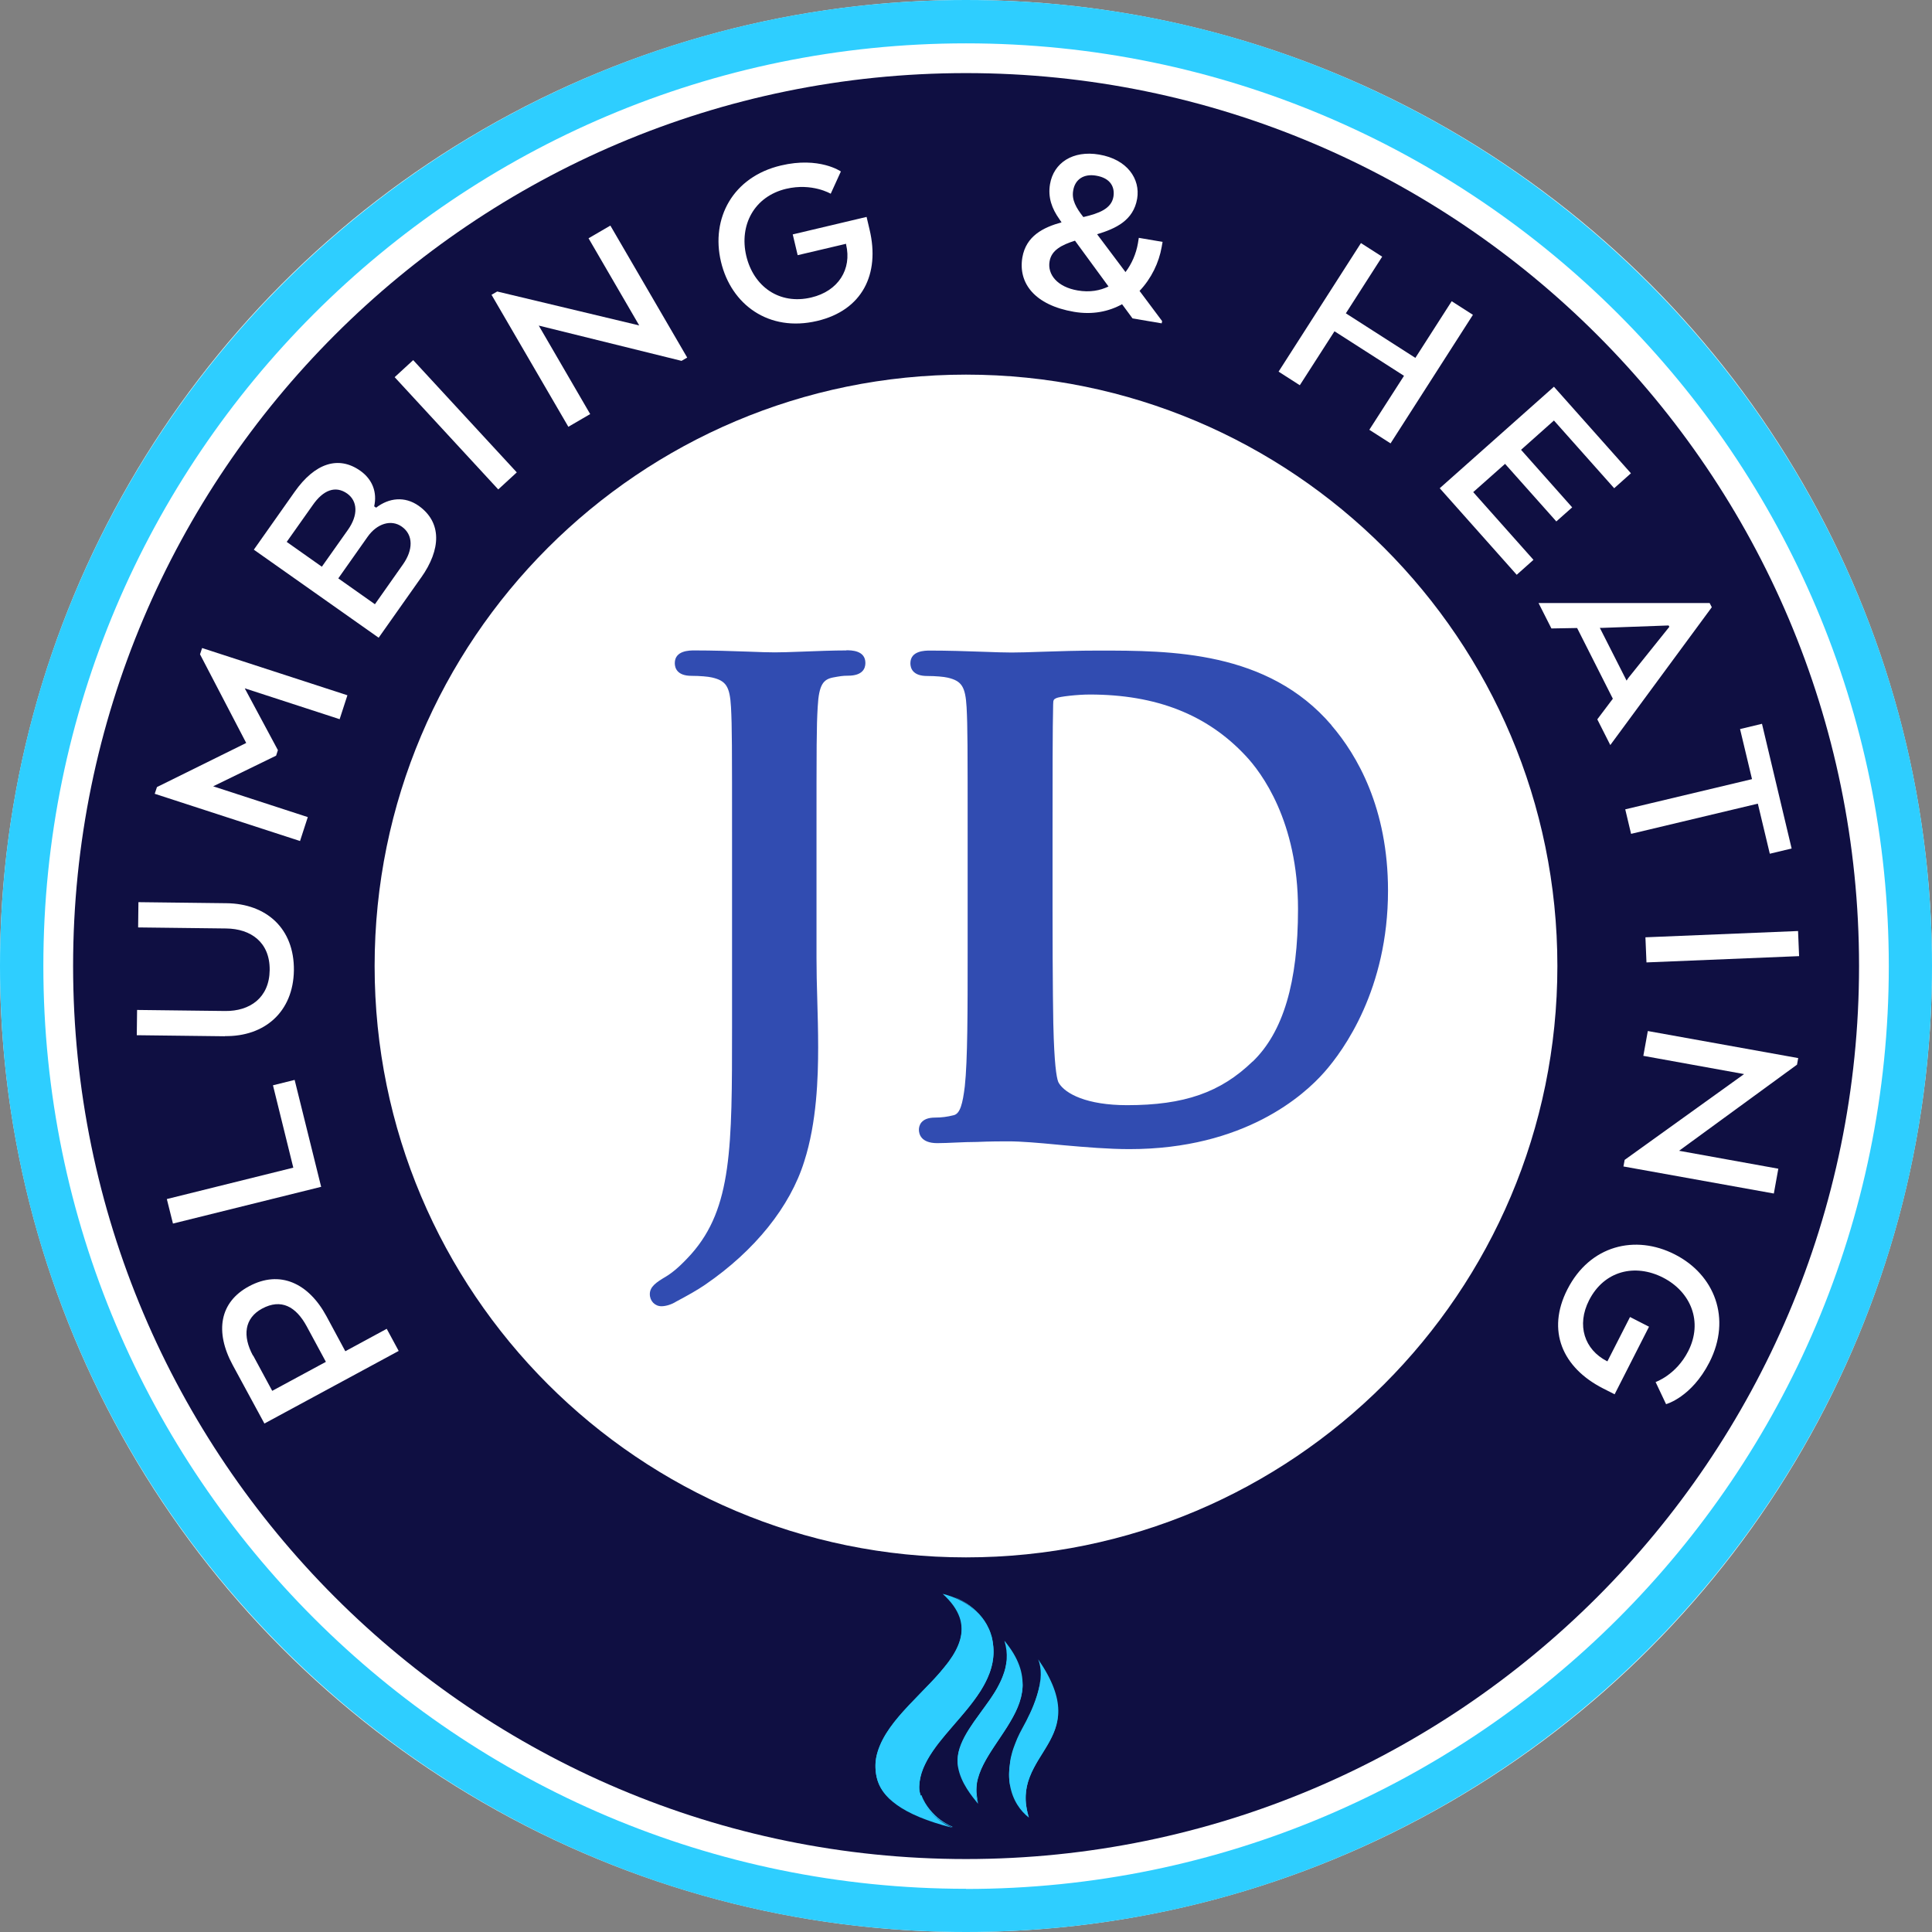 <?xml version="1.0" encoding="UTF-8"?>
<svg xmlns="http://www.w3.org/2000/svg" id="Layer_1" data-name="Layer 1" width="129.24" height="129.24" viewBox="0 0 129.24 129.24">
  <rect x="0" y="0" width="129.24" height="129.24" fill="#808080" stroke="none"/>
  <defs>
    <style>
      .cls-1 {
        fill: #2eceff;
      }

      .cls-1, .cls-2, .cls-3, .cls-4 {
        stroke-width: 0px;
      }

      .cls-2 {
        fill: #fff;
      }

      .cls-3 {
        fill: #0f0f42;
      }

      .cls-4 {
        fill: #314cb1;
      }
    </style>
  </defs>
  <circle class="cls-2" cx="64.62" cy="64.62" r="64.62"></circle>
  <path class="cls-1" d="M64.62,0C28.99,0,0,28.99,0,64.62s28.99,64.62,64.62,64.62,64.62-28.99,64.62-64.62S100.25,0,64.62,0ZM64.62,126.35c-34.03,0-61.72-27.69-61.72-61.73S30.59,2.9,64.62,2.9s61.73,27.69,61.73,61.73-27.69,61.73-61.73,61.73h0Z"></path>
  <path class="cls-3" d="M64.62,4.89C31.68,4.89,4.89,31.68,4.89,64.62s26.8,59.74,59.73,59.74,59.74-26.8,59.74-59.74S97.56,4.89,64.62,4.89ZM64.62,104.18c-21.85,0-39.56-17.71-39.56-39.56s17.71-39.56,39.56-39.56,39.56,17.71,39.56,39.56-17.71,39.56-39.56,39.56Z"></path>
  <g>
    <path class="cls-1" d="M63.05,106.61c4.79,4.34-5.54,7.52-4.4,12.29.31,1.31,1.61,2.49,5.07,3.37-1.12-.42-2.26-1.73-2.23-2.73.08-3.34,5.59-5.8,4.91-9.72-.27-1.57-1.57-2.77-3.34-3.2h0Z"></path>
    <path class="cls-1" d="M69.45,111c.5,1.26-.17,3.04-1.06,4.68-1.64,3.02-.7,5.03.44,5.91-1.39-4.46,4.5-4.96.62-10.59Z"></path>
    <path class="cls-1" d="M61.59,120.11c-.06-.19-.11-.38-.1-.59,0-.1.02-.21.02-.32l.06-.33c.1-.45.31-.91.6-1.39.29-.48.66-.96,1.07-1.44.41-.49.84-.97,1.26-1.47.41-.49.8-1,1.12-1.5.31-.5.55-1.01.69-1.5s.18-.97.14-1.41c-.01-.11-.03-.22-.04-.33,0-.05-.02-.11-.03-.16s-.02-.1-.03-.16c-.06-.2-.12-.4-.21-.58-.33-.74-.91-1.28-1.39-1.61-.24-.17-.47-.28-.62-.36-.16-.07-.25-.11-.25-.11h0s.08.05.24.12c.15.08.37.19.6.36.48.33,1.03.88,1.34,1.61.08.18.14.38.19.58.01.05.02.1.03.15s.02.1.03.16c.01.11.03.21.04.32.03.44-.02.91-.16,1.4-.14.49-.38.99-.7,1.48-.31.5-.7,1-1.11,1.49-.41.49-.85.98-1.25,1.47s-.78.97-1.07,1.45c-.29.48-.49.96-.59,1.41-.02.11-.04.22-.05.33,0,.11-.02.22-.02.32,0,.21.05.41.12.6.14.37.36.7.59.97.23.27.48.5.72.67.23.17.45.29.61.37.08.04.15.06.19.08.04.02.07.03.07.03l.02-.02s-.02,0-.06-.03c-.04-.02-.11-.04-.18-.08-.15-.08-.36-.2-.59-.37-.23-.17-.47-.4-.69-.67-.22-.27-.43-.6-.56-.97l-.04.03Z"></path>
    <path class="cls-1" d="M63.3,111.37c-.25.32-.53.66-.86,1.01-.32.34-.67.7-1.02,1.06-.35.36-.7.73-1.04,1.1-.33.37-.64.75-.9,1.13-.26.38-.47.76-.62,1.13-.16.37-.26.74-.29,1.08-.06,1.27.36,1.99,1.24,2.72,0,0-1.22-.9-1.09-2.73.04-.34.12-.7.28-1.06.15-.37.37-.74.63-1.12.26-.38.57-.75.9-1.12s.68-.74,1.03-1.1.7-.71,1.02-1.06.62-.69.87-1.01c.72-.89,1.17-2,.84-2.9.07.33.24,1.35-.98,2.87h0Z"></path>
    <path class="cls-1" d="M68.86,114.69c-.05.1-.1.21-.15.31s-.1.21-.16.31c-.11.21-.23.42-.34.64-.11.22-.21.44-.29.66-.02.06-.04.11-.06.16s-.04.11-.06.16c-.04.11-.07.22-.1.32-.03.11-.05.21-.08.32-.02.1-.04.21-.05.31-.08.65-.12,1.05.04,1.74,0,0-.12-.69.04-1.73.02-.1.04-.2.06-.3.03-.1.05-.21.08-.31.03-.11.06-.21.1-.32.02-.05.04-.11.06-.16s.04-.11.06-.16c.08-.22.19-.44.29-.65.11-.21.22-.43.34-.64.06-.11.11-.21.16-.32.05-.1.1-.21.15-.31.55-1.16.64-2.12.64-2.29-.06.54-.31,1.4-.73,2.27h0Z"></path>
    <path class="cls-1" d="M68.61,120.4c-.01-.36.03-.77.16-1.2.07-.22.15-.43.25-.65s.22-.43.34-.65c.12-.21.26-.43.39-.64s.26-.42.37-.62c.43-.76.69-1.48.65-2.34-.05,1.04-.37,1.67-.73,2.31-.12.2-.24.41-.38.61-.13.21-.26.42-.39.64s-.24.44-.35.66c-.1.22-.18.44-.25.66-.12.44-.15.86-.13,1.22.02.38.19.95.28,1.17-.05-.2-.19-.63-.21-1.17Z"></path>
    <path class="cls-1" d="M67.19,109.76c1.06,3.43-3.6,5.64-3.1,8.46.19,1.06.92,1.93,1.34,2.45-1.11-3.74,5.64-6.26,1.76-10.91Z"></path>
    <path class="cls-1" d="M67.33,111.17c0,.05-.01.11-.02.16-.01.05-.02.11-.03.16,0,.03-.01.06-.02.08,0,.03-.02.06-.02.09-.02.06-.03.11-.05.17-.08.23-.17.48-.29.72-.06.12-.13.25-.19.37-.04.06-.07.12-.11.19-.04.06-.07.12-.12.19-.16.25-.33.5-.51.74-.18.25-.36.49-.53.74-.18.24-.35.48-.5.72-.16.24-.29.47-.41.7-.03.06-.06.11-.08.17-.01.03-.03.06-.04.08-.01.03-.02.06-.03.08-.02.05-.05.11-.07.16s-.04.11-.06.16c-.19.44-.22.93-.14,1.4,0,0-.07-.66.2-1.39.02-.05.04-.1.06-.15s.05-.1.07-.16c.01-.03.02-.05.04-.08.01-.03.03-.05.04-.08.03-.05.06-.11.09-.17.12-.22.27-.45.42-.69.16-.23.33-.47.51-.71s.36-.49.54-.73c.18-.25.35-.5.51-.75.04-.06.08-.13.11-.19.04-.06.07-.13.11-.19.07-.13.14-.25.19-.38.12-.25.21-.5.28-.73.02-.06.03-.12.05-.18,0-.03.02-.06.02-.09s.01-.06.02-.09c.01-.06.02-.11.03-.17,0-.05.01-.11.02-.16,0-.05,0-.1.01-.16v-.29c0-.05,0-.09-.01-.13,0-.04,0-.08-.01-.12v-.12s-.12-.48-.17-.57c.09.33.06.12.13.57v.66c0,.05-.01.1-.02.15l-.02.02Z"></path>
    <path class="cls-1" d="M65.33,119.32c.07-.4.22-.85.47-1.32.12-.23.26-.47.41-.71s.31-.48.47-.72.32-.48.48-.72.3-.47.44-.71c.51-.85.85-1.69.81-2.64,0,.51-.26,1.39-.53,1.94-.03.05-.05.11-.08.16-.03.06-.06.11-.09.17-.06.11-.13.23-.19.34-.14.23-.28.46-.44.7s-.32.48-.48.72-.32.48-.47.72-.29.48-.4.72c-.24.47-.39.94-.45,1.34-.08.53.06,1.02.16,1.32-.06-.27-.17-.78-.09-1.32h-.02Z"></path>
  </g>
  <g>
    <path class="cls-2" d="M17.69,95.23l-2.12-3.91c-1.22-2.25-.87-4.22,1.08-5.27,2.07-1.12,3.99-.22,5.19,2l1.26,2.34,2.77-1.5.8,1.48-8.99,4.86h0ZM16.93,90.67l1.28,2.37,3.59-1.94-1.28-2.37c-.72-1.33-1.71-1.88-2.99-1.19-1.18.64-1.32,1.82-.61,3.14h.01Z"></path>
    <path class="cls-2" d="M21.49,79.39l-9.92,2.46-.41-1.64,8.46-2.1-1.36-5.51,1.45-.36,1.77,7.14h.01Z"></path>
    <path class="cls-2" d="M15.04,69.32l-5.89-.07.02-1.69,5.89.07c1.65.02,2.96-.88,2.98-2.74.02-1.86-1.26-2.76-2.91-2.78l-5.89-.07.02-1.69,5.89.07c2.66.03,4.54,1.68,4.51,4.49-.04,2.78-1.96,4.44-4.62,4.4h0Z"></path>
    <path class="cls-2" d="M16.38,46.06l2.21,4.12-.12.37-4.21,2.05,6.33,2.06-.52,1.6-9.72-3.16.15-.45,5.97-2.95-3.09-5.93.14-.42,9.72,3.16-.52,1.6-6.33-2.06h-.01Z"></path>
    <path class="cls-2" d="M28.16,38.65l-2.83,4.01-8.35-5.89,2.73-3.87c1.35-1.92,2.93-2.44,4.39-1.41.82.58,1.14,1.45.93,2.38l.13.09c.86-.66,1.91-.78,2.84-.13,1.57,1.11,1.51,2.92.17,4.81h0ZM20.92,33.79l-1.74,2.46,2.35,1.66,1.74-2.46c.71-1,.65-1.93-.04-2.43-.79-.56-1.61-.24-2.31.77ZM22.63,38.69l2.45,1.73,1.88-2.67c.67-.95.71-1.96-.08-2.52-.72-.51-1.67-.2-2.29.68,0,0-1.96,2.78-1.96,2.78Z"></path>
    <path class="cls-2" d="M34.57,31.6l-1.24,1.14-6.93-7.51,1.24-1.14s6.93,7.51,6.93,7.51Z"></path>
    <path class="cls-2" d="M45.97,23.92l-.38.22-9.55-2.36,3.44,5.92-1.46.85-5.14-8.83.38-.22,9.5,2.27-3.39-5.83,1.46-.85,5.14,8.83Z"></path>
    <path class="cls-2" d="M56.59,16.31l-3.23.76-.33-1.39,4.94-1.17.2.85c.71,2.98-.49,5.4-3.51,6.11-3.23.76-5.75-1.09-6.43-3.96-.69-2.9.79-5.68,4.01-6.44,2.57-.61,4.01.4,4.01.4l-.68,1.49s-1.24-.74-2.98-.33c-2.14.51-3.15,2.43-2.67,4.48.48,2.04,2.2,3.3,4.35,2.79,1.82-.43,2.72-1.9,2.33-3.54v-.05h0Z"></path>
    <path class="cls-2" d="M71.01,14.87l-.15-.22c-.49-.69-.77-1.44-.62-2.33.24-1.43,1.53-2.28,3.29-1.98,1.88.32,2.76,1.63,2.54,2.95-.25,1.46-1.43,2-2.68,2.38l1.9,2.53c.42-.55.71-1.23.83-1.92l.06-.37,1.59.27-.06.34c-.18,1.04-.69,2.11-1.48,2.94l1.51,2.02-.03.15-1.95-.33-.7-.95c-.89.49-1.97.72-3.21.51-2.64-.45-3.75-1.92-3.46-3.64.25-1.44,1.4-2.01,2.63-2.35h-.01ZM74.15,19.16l-2.24-3.06c-.88.28-1.58.63-1.7,1.39-.15.87.52,1.71,1.88,1.94.81.14,1.5.01,2.07-.27h-.01ZM72.47,14.52c1.03-.24,1.87-.55,2.01-1.35.11-.64-.18-1.26-1.16-1.42-.81-.14-1.41.24-1.53,1-.11.62.2,1.16.68,1.77Z"></path>
    <path class="cls-2" d="M93.02,29.66l-1.42-.91,2.32-3.61-4.65-2.98-2.32,3.61-1.42-.91,5.51-8.6,1.42.91-2.43,3.79,4.65,2.98,2.43-3.79,1.42.91s-5.51,8.6-5.51,8.6Z"></path>
    <path class="cls-2" d="M104.1,34.87l-3.42-3.84-2.13,1.89,4.03,4.53-1.12,1-5.15-5.79,7.64-6.79,5.15,5.79-1.12,1-4.03-4.53-2.2,1.96,3.42,3.85-1.07.95v-.02Z"></path>
    <path class="cls-2" d="M114.36,40.33l.15.29-6.79,9.22-.87-1.72,1.04-1.38-2.39-4.73-1.72.03-.86-1.7h11.44ZM111.67,41.93l-.05-.09-4.4.16h-.2l1.79,3.53.11-.17,2.75-3.43Z"></path>
    <path class="cls-2" d="M117.87,48.43l1.98,8.33-1.46.35-.8-3.35-8.48,2.02-.39-1.64,8.48-2.02-.8-3.35,1.46-.35h.01Z"></path>
    <path class="cls-2" d="M110.14,64.38l-.07-1.68,10.21-.42.07,1.68-10.21.42Z"></path>
    <path class="cls-2" d="M108.6,78.03l.08-.44,7.99-5.74-6.74-1.22.3-1.66,10.06,1.81-.08.44-7.89,5.76,6.64,1.2-.3,1.66-10.06-1.81Z"></path>
    <path class="cls-2" d="M107.53,91.06l1.51-2.96,1.27.65-2.3,4.52-.77-.39c-2.73-1.39-3.8-3.87-2.39-6.63,1.51-2.96,4.55-3.68,7.18-2.34,2.66,1.35,3.82,4.28,2.32,7.22-1.2,2.35-2.9,2.8-2.9,2.8l-.7-1.48s1.37-.47,2.18-2.06c1-1.96.19-3.97-1.69-4.93-1.87-.95-3.93-.46-4.94,1.52-.85,1.67-.31,3.3,1.19,4.07l.05.02h-.01Z"></path>
  </g>
  <g>
    <path class="cls-4" d="M56.61,43.51c-.83,0-1.95.04-2.94.08-.76.03-1.44.05-1.84.05s-1.04-.02-1.79-.05c-1.09-.04-2.4-.08-3.59-.08-.32,0-1.31,0-1.31.85,0,.32.15.85,1.12.85.56,0,1.12.05,1.37.11.95.22,1.19.61,1.27,1.98.07,1.34.07,2.5.07,8.95v12.47c0,8.04,0,12.08-2.72,15.16-.65.72-1.19,1.21-1.71,1.52-.64.38-1.07.67-1.07,1.17,0,.46.34.81.78.81.31,0,.7-.13.98-.31.79-.42,1.43-.78,1.94-1.13,3.34-2.29,5.69-5.23,6.63-8.25.84-2.61.93-5.61.93-7.64,0-1.1-.03-2.18-.06-3.22-.03-.96-.05-1.88-.05-2.75v-7.84c0-6.45,0-7.61.08-8.95.08-1.52.39-1.84,1.02-1.97.44-.08.64-.12,1.01-.12.95,0,1.16-.46,1.16-.85,0-.85-.95-.85-1.27-.85h0Z"></path>
    <path class="cls-4" d="M89.07,48.51c-4.27-4.99-10.79-4.99-15.56-4.99-1.33,0-2.69.04-3.84.08-.81.03-1.51.05-2,.05-.44,0-1.12-.02-1.9-.05-1.09-.04-2.39-.08-3.56-.08-.32,0-1.31,0-1.31.85,0,.32.15.85,1.12.85.56,0,1.12.05,1.37.11.95.22,1.19.61,1.27,1.98.07,1.34.07,2.5.07,8.95v7.45c0,3.87,0,7.22-.19,8.96-.14,1.15-.31,1.83-.74,1.93-.43.11-.82.16-1.25.16-.97,0-1.08.57-1.08.81,0,.27.12.9,1.23.9.37,0,.8-.02,1.24-.04.46-.02.93-.04,1.4-.04.9-.04,1.72-.04,2.13-.04.83,0,2.01.1,3.26.22l.42.04c1.47.13,3.02.26,4.4.26,7.7,0,11.69-3.61,13.05-5.16,1.28-1.45,4.25-5.54,4.25-12.13,0-5.51-2.06-9.06-3.79-11.07h.01ZM83.79,71.01c-2.14,2.07-4.57,2.92-8.39,2.92-2.7,0-4.13-.76-4.57-1.48-.11-.17-.26-.83-.34-2.98-.04-.77-.08-4.03-.08-8.53v-5.34c0-3.29,0-7.02.04-8.47,0-.33.05-.35.21-.43.21-.1,1.4-.24,2.24-.24,4.44,0,7.85,1.34,10.42,4.09,1.06,1.12,3.51,4.38,3.51,10.26,0,4.9-.99,8.24-3.04,10.21h0Z"></path>
  </g>
</svg>
